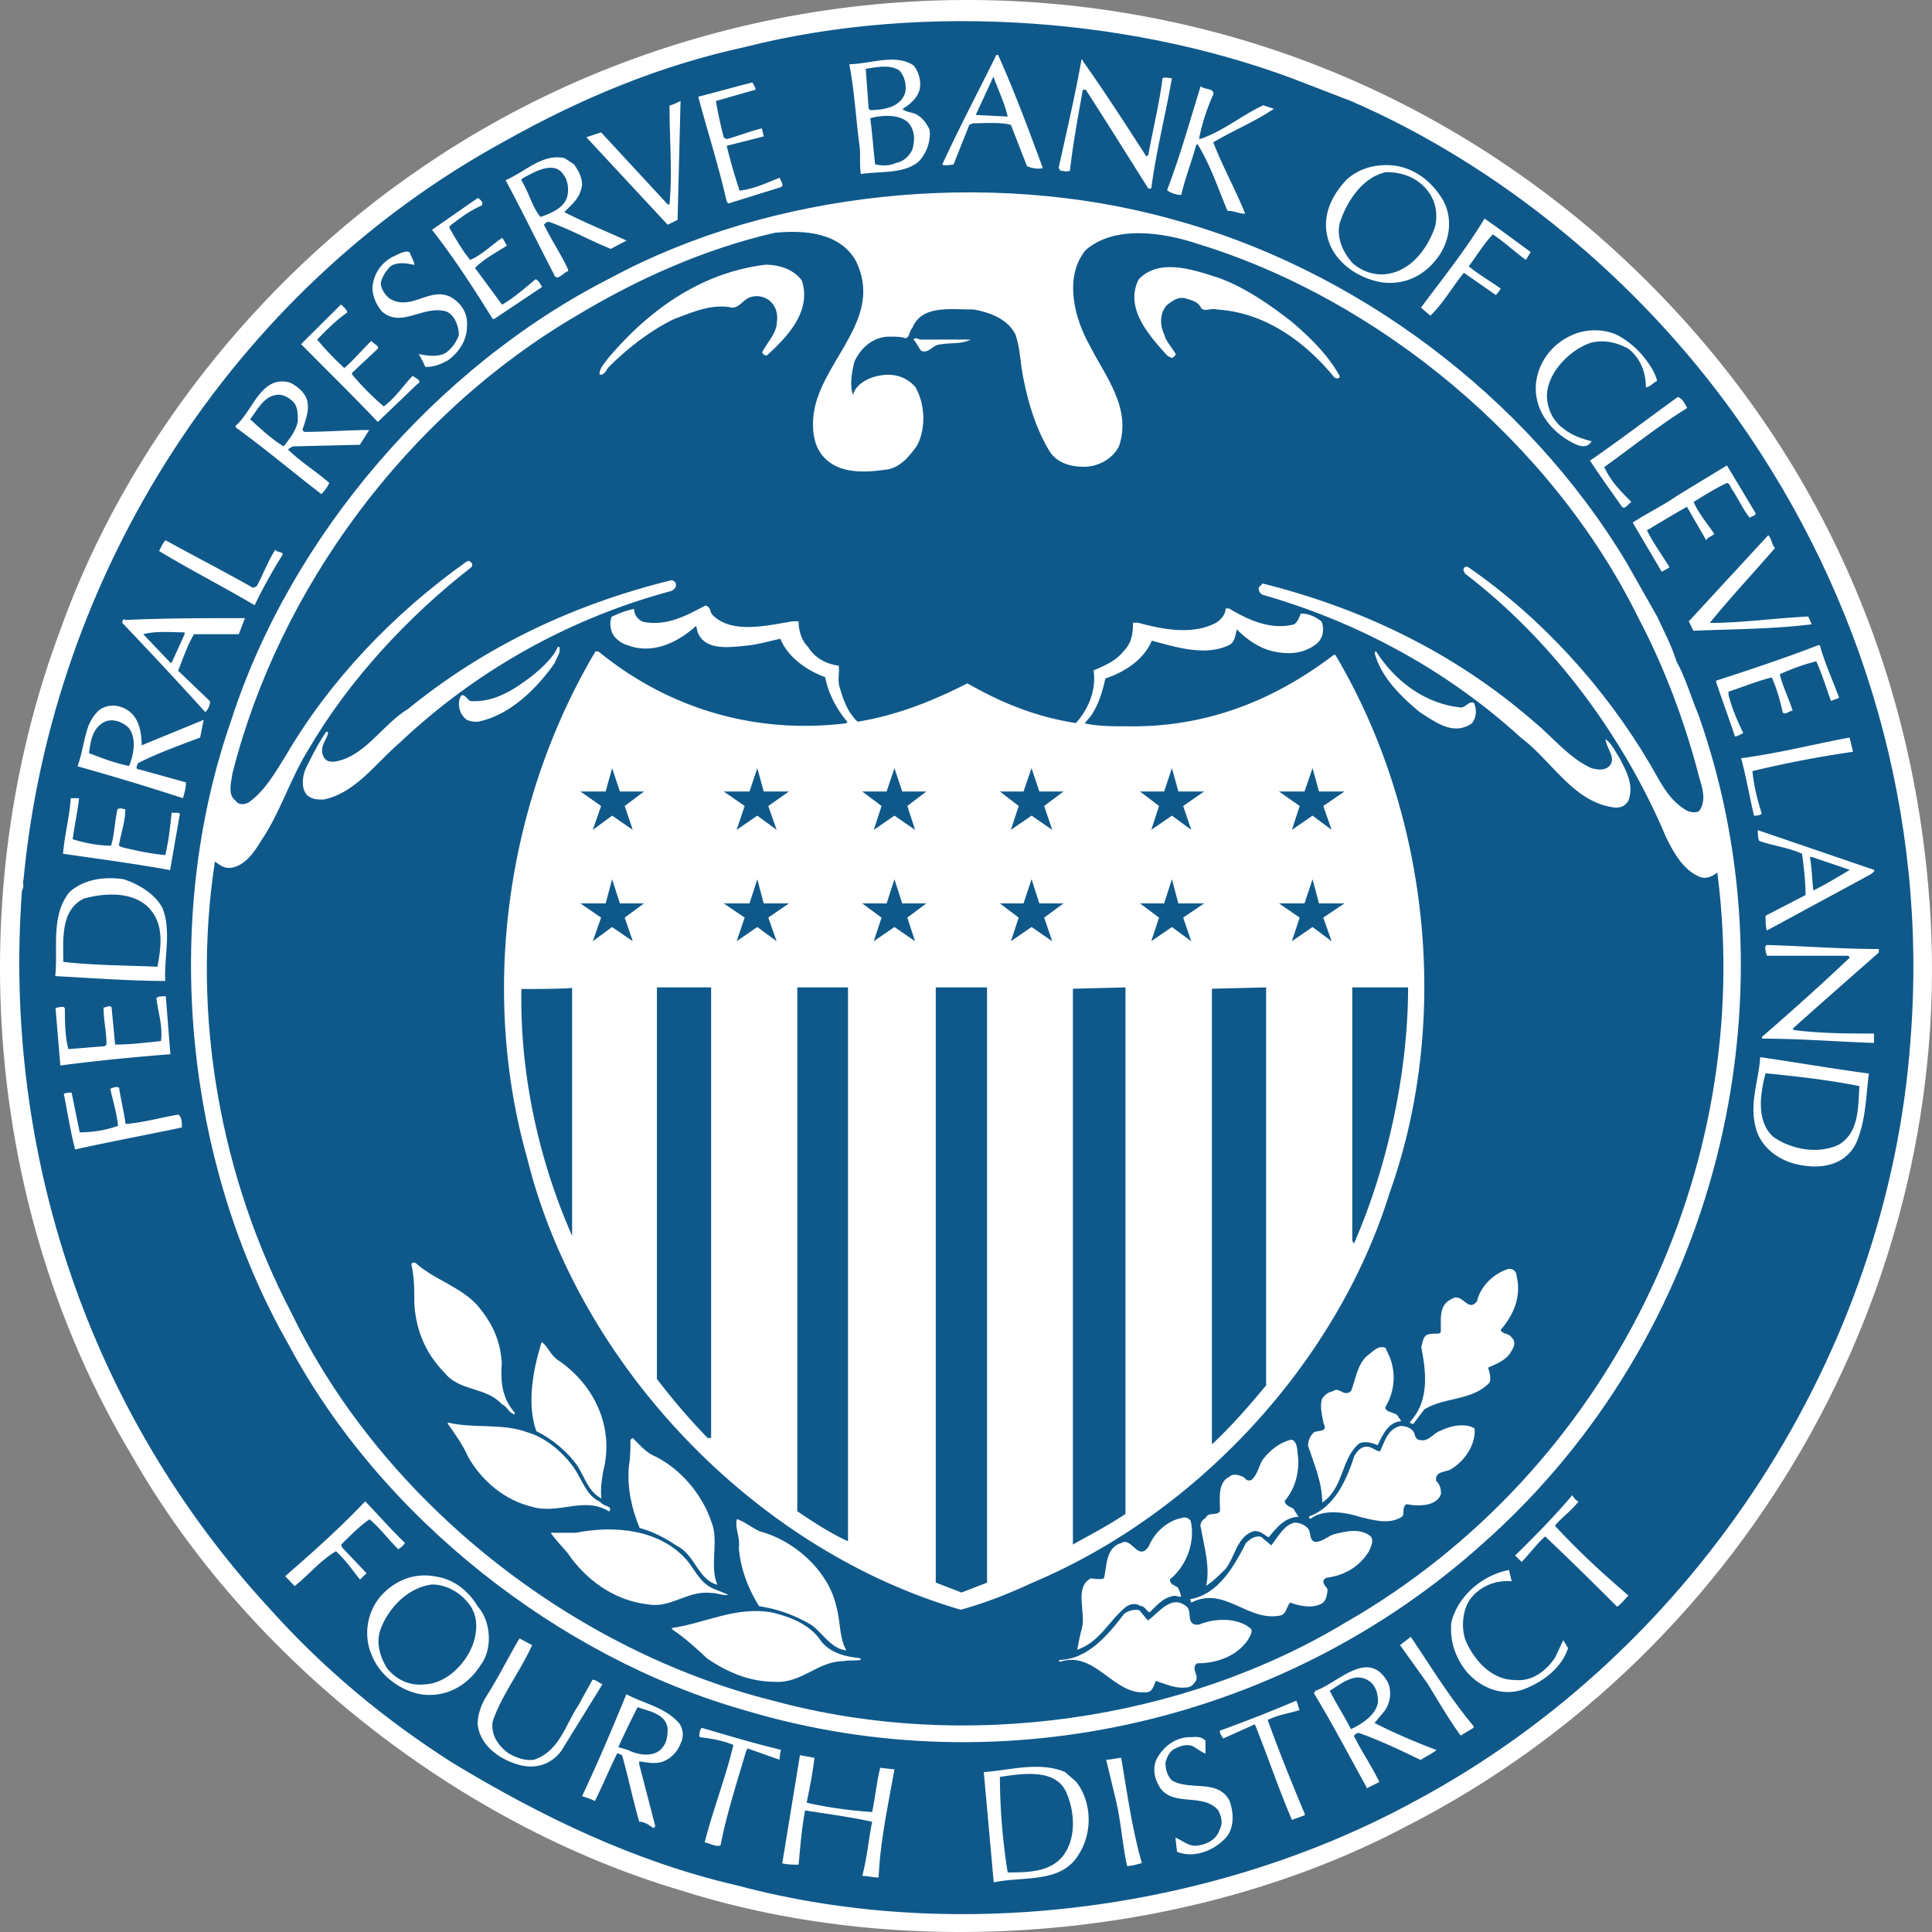 <svg xmlns="http://www.w3.org/2000/svg" fill="none" viewBox="0 0 160 160"><rect x="0" y="0" width="160" height="160" fill="#808080" stroke="none"/><path fill="#fff" fill-rule="evenodd" d="M131.792 19.032c16.669 14.335 26.048 33.314 27.893 54.294 2.889 31.648-14.291 63.273-43.473 78.052-17.313 9.09-40.65 11.312-59.964 5.134-18.202-5.423-35.805-19.113-45.428-36.137C-1.228 100.218-3.295 74.26 5.018 52.102c5.378-15.024 16.246-28.891 29.715-38.092C52.292 1.875 75.14-3.014 97.343 1.875c12.646 2.778 24.292 8.557 34.449 17.157" clip-rule="evenodd"/><path fill="#0F598A" fill-rule="evenodd" d="M111.878 8.365c12.402 5.378 23.893 14.868 31.96 26.247 10.535 14.868 15.847 32.958 14.38 51.538-1.845 25.713-17.558 50.471-41.072 63.028-16.114 8.801-37.383 11.979-56.142 6.956-8.445-1.956-16.113-5.667-23.514-10.134-5.556-3.534-10.69-7.779-15.18-12.802C7.375 116.997.218 95.506 1.818 73.748c.245-.4 0-.533.134-.933 2.378-25.18 17.18-48.76 39.872-61.139 6.379-3.578 12.824-6.245 19.847-7.778 15.069-3.823 32.894-2.4 46.74 3.133z" clip-rule="evenodd"/><path fill="#fff" fill-rule="evenodd" d="M137.237 51.058c.534 1.177 1.178 2.355 1.601 3.711.777 1.422 1.178 2.89 1.844 4.49 8.335 23.713 1.467 51.426-17.847 68.539-16.113 14.512-39.472 20.335-61.142 13.846-15.357-4.356-30.137-15.935-37.805-30.314-8.579-15.024-10.58-34.959-4.734-51.694 4.89-15.157 16.891-29.247 31.427-36.625 13.224-7.134 31.182-9.09 46.362-4.89 15.18 4.067 29.448 14.624 37.761 28.47z" clip-rule="evenodd"/><path fill="#0F598A" fill-rule="evenodd" d="M70.895 21.633c2.244 4.644-2.49 7.934-3.423 12.134-.244 1.178-.244 2.778.533 3.823 1.178 1.6 3.312 1.6 5.312 1.31 1.178-.11 1.956-1.066 2.6-1.955.823-1.467.667-3.578-.11-4.89-.8-.933-1.979-1.177-3.045-.933-.934.156-2 .823-2.112 1.6-.289-.777-.133-1.822.111-2.778.534-1.177 1.6-2.066 2.89-2.066.533 0 .933 0 1.355.133.378-.133.245-.534.534-.822.778-1.956 3.133-1.556 5.134-1.556 1.311.244 2.778.778 3.422 2.067.4 1.178.4 2.4.645 3.578.4 2.067 1.067 4.311 2.245 6.2.644.89 1.711 1.178 2.778 1.178 1.178 0 2.378-.644 2.912-1.71 1.066-3.179-1.178-5.824-2.49-8.446-1.178-2.111-2.111-5.534-.289-7.779 2.4-2.111 6.49-1.466 9.268-.533 15.069 4.6 29.316 16.446 36.45 30.847 2.245 4.245 3.956 8.846 5.134 13.446.289.933.533 1.822 0 2.645-.245.244-.778.133-1.067 0-1.6-.934-2.245-2.534-3.022-3.823-3.712-6.312-8.98-12.134-15.069-16.335-.289-.133-.4.134-.4.245l.133.289c7.423 5.667 13.224 13.69 16.669 21.868.645 1.311 1.467 2.778 2.889 3.29.534.133.934-.112 1.356-.4v.133c3.134 24.513-8.979 49.449-30.782 61.961-13.358 8.068-31.427 10.846-47.429 6.49-16.491-4.112-32.249-16.335-39.872-32.07-5.846-11.201-8.335-24.491-6.357-37.426.4.29.69.534 1.223.534 1.178-.112 1.956-1.178 2.6-2.245 1.6-2.356 2.4-5.134 3.956-7.623 3.312-5.667 8.201-10.957 13.469-15.046.155-.289 0-.4-.245-.533l-.244.133c-5.957 4.245-11.269 9.779-14.936 16.09-.822 1.312-1.711 2.89-3.067 3.823-.244.111-.778.245-1.022-.155-.69-.49-.4-1.423-.29-2.245 3.846-15.268 14.403-29.67 28.538-37.96 5.023-3.022 10.58-5.51 16.38-6.844 2.534-.245 5.423 0 6.735 2.356" clip-rule="evenodd"/><path fill="#fff" fill-rule="evenodd" d="M82.652 4.542c1.356 3 2.534 6.2 3.712 9.379-.4.11-.934 0-1.312-.156l-1.333-3.422c-.912-.245-2.134-.134-3.156-.134l-.29.134-1.31 3.289c-.29 0-.645.133-.934 0 1.467-3.178 3.067-6.2 4.49-9.09zm-6.979.889c.4.533.534 1.067.534 1.6 0 .934-.823 1.6-1.467 2 .289.245.644.245 1.067.4.533.245.933.778 1.177 1.312.112.933-.244 1.955-.91 2.644-1.223 1.023-3.068.778-4.78 1.023-.133-.778 0-1.712-.133-2.49-.289-2.244-.4-4.355-.822-6.6 1.734-.022 3.845-.911 5.334.111m14.002-.378c1.845 2.6 3.556 5.267 5.268 7.912l.155-.133c.378-2.112.911-4.223 1.178-6.356.245-.112.534 0 .778 0-.533 3.067-1.311 6.067-1.711 9.134h-.245c-1.756-2.778-3.467-5.534-5.178-8.179h-.245c-.4 2.245-.822 4.49-1.067 6.712-.289.111-.533 0-.778 0l-.155-.245c.644-2.933 1.356-5.956 1.867-8.845 0-.155.133-.155.133 0M62.56 7.298v.133l-3.267.934c.133.889.378 1.955.645 3.022l.244.133c.933-.244 1.89-.644 2.912-.888l.155.666-3.067.778a47 47 0 0 0 1.067 3.712c1.178-.134 2.245-.645 3.311-1.067.111.244.4.666.112.778l-4.357 1.355-.133-.155c-.645-2.89-1.578-5.779-2.356-8.69 1.6-.4 3.023-.822 4.49-1.178zm37.917.533a16.8 16.8 0 0 0-1.178 3.667h.133c1.867-.644 3.423-1.955 5.179-2.778l.889.29c-1.578 1.066-3.423 1.822-5.023 2.777.822 2.111 1.867 3.956 2.644 5.912-.533 0-.933-.245-1.466-.245-.778-1.844-1.423-3.822-2.49-5.533l-.11.11c-.4 1.467-.934 2.779-1.223 4.112-.378 0-.911-.155-1.178-.4 1.067-2.778 1.867-5.667 2.778-8.6.289.288 1.178.155 1.045.688M56.115 18.21l-.823.4-6.734-7.245 1.223-.4 5.511 5.956h.156c.245-2.778 0-5.134 0-8.179.378-.11.645-.244.911-.377zm-8.579-4.6c.378.533.667 1.066.667 1.71-.134 1.068-.823 1.579-1.467 2.246 1.6.822 3.422 1.577 5.156 2.355l-1.311.69c-1.712-.69-3.312-1.6-5.134-2.245-.134 0-.29.11-.4.244.644 1.311 1.467 2.534 2 3.712v.133c-.4.111-.934.933-1.178.244-1.356-2.6-2.645-5.267-4-7.778 1.6-.667 3.066-2.245 4.889-1.823zm71.854 2.778c.934 1.466.778 3.422-.289 4.889-1.022 1.422-2.622 2.356-4.622 2.111-1.845-.289-3.668-1.466-4.357-3.178-.777-2 0-3.822 1.356-5.29 1.067-1.021 2.645-1.421 4.201-1.177 1.467.267 2.778 1.178 3.711 2.645m-79.522.644c-.933.4-1.845 1.067-2.645 1.711v.134c.534.933 1.067 1.867 1.712 2.644.933-.377 1.711-1.177 2.644-1.822.134.133.245.4.4.645-.822.533-1.866 1.066-2.644 1.844l2.244 3.045c.934-.534 1.845-1.334 2.779-2.111.244.11.4.4.533.644l-3.956 2.645h-.133c-1.578-2.534-3.179-5.023-5.023-7.379l3.8-2.644c.156.11.534.4.29.644m86.9 3.845-.4.644c-.911-.644-1.711-1.422-2.733-2.11-.689.688-1.334 1.755-2.001 2.644.778.644 1.712 1.178 2.645 1.844-.156.29-.289.4-.4.534l-2.645-1.845c-.889 1.067-1.711 2.534-2.778 3.556l-.778-.667c1.845-2.489 3.667-4.733 5.268-7.378 1.333.933 2.511 1.822 3.822 2.778m-92.857 0c.155.4.4.778.4 1.067-.534-.134-1.467-.29-2 .133-.378.4-.645.822-.778 1.333 0 .49.4 1.178.933 1.423 1.711.822 3.134-1.067 4.845-.245.934.534 1.467 1.423 1.356 2.49 0 1.066-.645 2.11-1.6 2.778-.534.288-1.067.533-1.845.533-.156-.4-.4-.778-.533-1.067.644.134 1.578.289 2.244-.111a3.06 3.06 0 0 0 1.067-1.467c0-.778-.4-1.711-1.067-1.956-1.889-.533-3.711 1.423-5.311 0-.534-.644-.778-1.355-.778-2 .11-1.178.777-2.111 1.844-2.6.445-.2.845-.444 1.223-.311m32.493 2.356c.823 2.533-1.178 4.645-2.89 6.2-.133 0-.244 0-.4-.244.4-.823 1.223-1.6 1.223-2.534.111-.778-.155-1.422-.689-1.822-.378-.245-.889-.4-1.422-.245-.645.134-.934.89-1.6.89-1.712-.356-3.312.4-4.779.933-1.956.933-3.956 2.489-5.512 4.067-.155.289-.4.644-.689.533 0-.533.4-.889.69-1.311 3.422-4.067 7.756-7.134 13.068-7.778 1.156 0 2.333.4 3 1.31m40.584 3.423c1.578 1.356 3.022 2.778 3.956 4.49 0 .288-.289.155-.4.155-2.489-3.045-5.801-5.423-9.757-5.667-.534-.156-1.067.244-1.334-.156-.244-.533-.91-.644-1.311-.777-.644-.134-1.067.244-1.467.533-.644.644-.644 1.711-.244 2.489.11.533.644 1.067.933 1.6 0 .134-.289.4-.4.29l-.289-.156c-1.556-1.712-3.556-3.956-2.378-6.312 1.711-1.823 4.623-.778 6.623-.133 2.089.755 4.067 2.089 6.068 3.644m-78.234-.778c-.933.667-1.578 1.312-2.489 2.245.645.778 1.423 1.6 2.245 2.356.778-.645 1.556-1.6 2.245-2.245.244.29.644.4.533.645l-2.134 2v.133a22.7 22.7 0 0 0 2.623 2.645c.934-.667 1.6-1.711 2.4-2.534.134.156.89.4.378.69l-3.267 3.133c-2.134-2.245-4.245-4.312-6.356-6.445l3.311-3.29c.111.134.511.423.511.667m107.66 4.067c.4.534.689 1.067.822 1.6-.289.134-.644.534-.933.534 0-1.178-.4-2.356-1.423-3.178-.933-.534-2-.778-3.067-.534-1.711.534-3.422 2.29-3.667 3.979-.155 1.022.245 2.355 1.311 3.133.645.534 1.423.823 2.356 1.067-.4.645-1.066.4-1.6.111-1.711-.889-3.134-2.6-3.023-4.734.112-1.71 1.178-3.289 2.779-4.067 1.311-.689 3.156-.689 4.378.134a7 7 0 0 1 2.067 1.955m-56.141-1.822h.11c-.777.4-1.71.244-2.488.4-.645 0-.934.778-1.6.534-.245-.29-.4-.69-.645-.934.133-.244.4 0 .645 0zm-54.941 4.756c.4.889 0 1.822-.29 2.734l.156.155c1.845 0 3.667-.155 5.379-.155l-.778 1.222-5.556.133-.4.245c1.066 1.067 2.4 1.867 3.422 2.778-.11.289-.377.644-.644.933-2.378-1.822-4.734-3.822-7.112-5.534v-.133c1.422-1.178 2.089-4.223 4.49-3.578.555.267 1.044.667 1.333 1.2m114.394.912c-2.379 1.466-4.623 3.288-6.868 4.889.533 1.177 1.311 1.955 2.245 2.889-.245.133-.534.666-.778.4-.934-1.334-1.889-2.645-2.645-3.823 2.489-1.711 4.89-3.556 7.268-5.267.4.133.533.489.778.911m5.667 8.712c0 .245-.378.245-.489.378-.533-.645-.933-1.556-1.467-2.356-.111-.11-.111-.4-.4-.533-.889.4-1.956 1.067-2.778 1.578.4.933 1.067 1.711 1.711 2.644-.244.245-.533.245-.666.534l-1.601-2.778c-1.178.666-2.244 1.311-3.311 1.955.533 1.067 1.222 2 1.867 3.045-.156.134-.4.245-.645.378l-2.4-4.067c1.178-.778 2.534-1.422 3.712-2.245l4.089-2.489zm1.6 2.889c-1.844 2.134-3.667 4.067-5.4 6.2 2.622 0 5.4-.4 8.156-.533l.289.645c-3.178.4-6.623.4-9.801.533l-.378-.777 6.579-7.134c.289.288.289.777.555 1.066m-126.04 3.29.29-.112c.533-.933.888-2 1.555-3.044.156.289.822.11.533.533a42 42 0 0 0-2.244 4.067c-2.623-1.556-5.268-2.89-7.913-4.49.134-.244.29-.644.534-.888 2.356 1.289 4.89 2.6 7.245 3.933m35.028-.266c0 .289-.156.4-.4.533a52.54 52.54 0 0 0-22.448 12.535c-2 1.711-3.712 4.2-6.334 4.733-.534 0-.934 0-1.356-.355-.534-.533-.4-1.6-.111-2.245.533-1.066 1.067-2.133 1.711-3.044l.133.11c-.133.645-.777 1.178-.377 2 .244.4.488.4.889.4 2.533-.4 3.956-3.066 6.09-4.355 6.49-5.29 13.868-8.712 21.802-10.668.111-.022.4.111.4.356m71.211 11.49c1.422 1.178 2.778 2.889 4.6 3.711.4.111 1.067.245 1.467-.155.667-.645-.289-1.6-.289-2.245.534.4.822 1.067 1.178 1.6.533 1.067 1.222 2.245.689 3.534-.289.4-.533.533-1.067.533-3.422-.378-5.178-3.8-7.801-5.778-6.201-5.667-13.624-9.623-21.403-11.846-.289-.133-.4-.533-.289-.644l.289-.29c8.335 2.09 16.002 5.78 22.626 11.58" clip-rule="evenodd"/><path fill="#fff" fill-rule="evenodd" d="M59.004 50.924c1.578 1.6 4.49.89 6.601.534h.533c0 .777.245 1.6.778 2.11.534.89 1.467 1.423 2.534 1.557.111.533-.133 1.222.111 1.866.245.89.667 2.067 1.467 2.778 3.267-.533 6.2-1.71 9.09-3.178 2.778 1.6 5.668 2.778 8.98 3.29 1.066-1.178 1.71-2.779 1.466-4.356.911-.4 1.845-.778 2.49-1.6.644-.645.777-1.423.777-2.356h.4c2 .533 4.49 1.066 6.49 0 .378-.245.778-.667.778-1.178h.289c1.556.933 3.423 1.822 5.401 1.311.289-.244.4-.533.533-.889.667 0 1.178.244 1.711.645.289.644.112 1.422-.377 1.844-1.067.822-2.245.934-3.601.645-1.067-.245-2.111-.89-3.023-1.823-.133.4-.133 1.067-.666 1.311-2 .934-4.356.156-6.379-.377-.644 1.555-2.245 2.6-3.845 3.133-.244 1.067-.533 2.112-1.178 3.067l-.533.645c1.066.244 2.245.244 3.311.244 6.624.156 12.291-2.089 17.314-5.911h.133c7.668 12.912 9.668 30.069 4.49 44.56-4.334 13.978-15.847 26.491-29.56 32.269-2 .933-4 1.711-5.956 2.245-17.18-5.001-31.716-20.402-35.917-37.448-3.956-13.98-1.6-29.67 5.668-41.915h.244c5.668 4.645 12.824 6.89 20.492 5.956l.133-.111c-.91-1.067-1.6-2.4-1.844-3.712-1.467-.533-3.067-1.6-3.712-3.178-.778.156-1.578.4-2.49.533-1.6.156-3.71.534-4.355-1.066l-.134-.534c-1.467 1.334-3.578 2.4-5.667 1.6-.534-.133-1.223-.666-1.334-1.177a1.8 1.8 0 0 1 0-1.178c.534-.245 1.178-.534 1.867-.645 0 .534.378.934.778 1.067 1.956.378 3.556-.533 5.134-1.356.467.134.334.511.578.778m-39.228 1.6h-3.711c-.534.89-.89 1.956-1.312 3.023l2.645 2.533c0 .245-.133.667-.4.89a373 373 0 0 0-6.867-7.38c0-.244.133-.4.244-.244 3.312-.155 6.734-.155 9.913-.155zm130.93.889c.4 1.467 1.067 2.934 1.6 4.356-.155.134-.4.134-.667.29-.4-1.068-.689-2.112-1.222-3.29-1.022.244-2.089.645-3.023 1.067.245 1.022.778 2.089 1.067 3.022-.289 0-.644.4-.822.134-.245-1.067-.489-1.956-.911-2.89-1.178.29-2.356.778-3.579 1.178v.29c.289 1.066.689 2.066 1.223 3.133-.289.155-.534.289-.689.289-.534-1.6-1.067-3.045-1.556-4.49v-.133c2.889-.933 5.667-1.867 8.446-2.934h.133zm-104.393.156c.156.533-.244.889-.355 1.311-1.467 2.111-3.712 4.356-6.379 4.89-.355 0-.889 0-1.178-.4-.378-.4-.533-1.178-.244-1.712.244-.289.533.245.778.4 2 .133 3.6-.933 5.023-2 .822-.645 1.867-1.6 2.244-2.49zm67.654.378c1.601 2.533 4.134 4.356 7.024 4.645.377 0 .644-.534 1.066-.4.245.533.245 1.177-.155 1.71-1.556 1.067-3.023-.11-4.334-.933-1.578-1.31-3.178-2.889-3.712-4.845-.022-.177.111-.177.111-.177M11.042 59.236c.533.645.689 1.6.689 2.49l5.134-2.112-.29 1.467c-1.71.644-3.555 1.31-5.133 2.111-.133.244-.245.533.111.533l3.845 1.067c0 .534-.133.89-.245 1.311A218 218 0 0 0 6.42 63.46c.4-1.067.533-2.356.933-3.423.245-.533.645-1.178 1.178-1.422.956-.422 1.978-.022 2.512.622m142.419 3.022q-4.167.6-8.335 1.6c.112 1.178.4 2.355.778 3.533-.244.156-.355.156-.644.156-.378-1.6-.645-3.178-1.067-4.756 3.067-.4 6.09-1.178 8.979-1.711zM6.552 66.081c-.133 1.178-.378 2.245-.533 3.423.933.289 2.111.533 3.178.533.29-.933.29-1.956.534-3.023.289-.155.4 0 .644 0 0 1.067-.355 1.956-.533 3.023l.289.133c1.178.29 2.378.534 3.556.645.289-1.178.4-2.356.533-3.534.133.111.822-.133.645.29l-.778 4.488c-2.912-.533-5.957-.933-8.868-1.355.133-1.578.533-3 .644-4.6h.69zm148.643 5.956c.112.134-.133.245-.288.378l-8.579 4.645c-.112-.289-.112-.822-.112-1.222l3.312-1.712c0-1.066-.133-2.244-.289-3.422-1.178-.534-2.378-.645-3.556-1.067-.111-.244-.111-.644-.111-.889zM13.442 75.17c.778 1.89.133 4.112.245 6.068-2.912 0-6.09-.244-9.113-.4.245-2.245-.4-5 1.178-6.956 1.178-1.067 2.89-1.311 4.49-1.067 1.222.4 2.556 1.178 3.2 2.356m142.154 3.422v.29c-2.401 2.11-4.779 4.2-7.135 6.311l.111.111c2.245.289 4.49.29 6.623.29v.777c-3.178-.111-6.089-.356-9.268-.356v-.155a217 217 0 0 0 7.268-6.556l-.133-.156h-6.734c-.112-.378-.245-.778 0-.889 3.067.089 6.089.333 9.268.333M14.11 87.305c-3.067.245-6.09.534-9.113.934l-.4-4.779c.245 0 .778-.244.778.134 0 .933 0 2.245.29 3.29l3.022-.245.133-.134c0-1.066-.244-2-.244-3.067.244 0 .533-.244.666 0l.29 3.067c1.31 0 2.489-.155 3.8-.289.155-1.31-.245-2.355-.378-3.555.111-.156.533-.156.778-.156zm140.663 1.601c-.244 1.822-.244 3.955-1.067 5.778-.778 1.6-2.489 2.133-4.334 1.844-1.866-.244-3.6-1.422-4-3.267-.489-2 .289-3.822.4-5.711 2.934.422 5.979.955 9.001 1.356M9.864 90.083c.155 1.067.4 1.956.533 3 1.467-.11 2.912-.533 4.379-.777.289.244.289.644.289 1.067-3.067.644-5.957 1.177-8.846 1.822-.4-1.578-.645-3.178-.934-4.6.134-.112.534-.112.645-.112l.667 3.29a9.4 9.4 0 0 0 3.178-.534c-.111-1.067-.4-2-.645-3.067.2-.089.49-.222.734-.089m120.861 34.27c-.644.823-1.422 1.334-1.955 2 1.955 2.112 3.956 3.956 6.089 5.779-.289.289-.533.644-.933.933-2-2-3.845-3.822-5.957-5.823-.644.534-1.311 1.467-1.955 2.112l-.534-.534c1.6-1.578 3.156-3.133 4.734-5 .156.289.267.4.511.533m-97.191 3.423c-.156.289-.4.4-.533.533-.823-.778-1.467-1.711-2.4-2.489-.779.533-1.557 1.311-2.357 2.111l.111.245 2 2.111c-.11.133-.288.245-.533.533-.666-.822-1.178-1.6-2-2.355-1.311.778-2.245 1.955-3.423 2.889l-.778-.822c2.245-1.956 4.623-4.067 6.624-6.201 1.155 1.2 2.067 2.267 3.289 3.445m91.657 3.178c-1.311-.111-2.622.4-3.422 1.467-.645.889-.778 2.355-.401 3.422.689 1.6 2.112 3.289 4.112 3.289 1.311.134 2.489-.644 3.312-1.866l.666-1.423c.112.134.245.4.401.645-.534 1.711-2.245 2.889-3.712 3.422-1.845.645-3.712-.244-4.779-1.578-.889-1.178-1.311-2.489-1.177-3.956.533-2.244 2.644-3.956 4.778-4.356zm-85.611 2.111c1.066 1.178 1.221 3.423.288 4.734-1.067 1.711-2.778 2.778-4.89 2.533-1.844-.288-3.556-1.6-4.2-3.289-.69-1.6-.4-3.533.778-4.889 1.178-1.289 2.778-1.956 4.623-1.578 1.444.244 2.622 1.178 3.4 2.489m82.456 9.89v.133l-1.067.645c-1.066-1.467-1.867-2.889-2.778-4.356l-2.245-3.134.889-.689c1.623 2.4 3.201 5.001 5.201 7.401m-77.966-6.712c-1.023 2.245-2.49 4.067-3.268 6.312-.155 1.067.378 1.956 1.312 2.645.644.377 1.422.644 2.111.533 2.09-.689 2.623-2.934 3.667-4.489l1.178-2.134c.29 0 .534.245.823.378l-3.423 5.534c-.822 1.067-2 1.467-3.312 1.178-1.6-.378-3.422-1.556-3.6-3.423 0-.778.289-1.556.689-2.245 1.022-1.577 1.845-3.289 2.778-4.844zm70.832 3.023c.4.778.244 1.822-.289 2.489l-.778.933c1.6.823 3.423 1.6 5.134 2.245-.355.289-.889.533-1.311.822-1.712-.822-3.312-1.6-5.134-2.244-.156 0-.289.111-.4.244.644 1.311 1.467 2.489 2.111 3.823l-1.067.533V148c-1.467-2.645-2.778-5.178-4.356-7.779l.134-.2c1.866-.644 4.356-3.533 5.956-.755m-58.675 3.422c.4.534.4 1.178.133 1.712a2.55 2.55 0 0 1-1.178 1.355c-.644.378-1.422.245-2.244.111v.245l1.333 5.134-.155.155c-.378-.289-.778-.533-1.178-.533-.534-1.867-.912-3.712-1.423-5.534-.155 0-.289-.133-.4-.133-.644 1.311-1.178 2.6-1.845 3.956-.288-.156-.689-.289-1.066-.401 1.31-2.778 2.489-5.556 3.667-8.445 1.467.778 3.178 1.067 4.356 2.378m51.407-1.067c-.933.289-1.844.401-2.645.823.934 2.6 2.001 5.245 3.068 7.778v.111l-1.067.378c-1.067-2.489-2.001-5.267-3.067-7.912l-2.623 1.178c-.156-.244-.289-.489-.289-.644 2.134-.778 4.245-1.6 6.334-2.489.156.244.156.533.289.777m-42.961 3.29c0 .111-.111.4-.111.822l-2.645-.933-.134.244c-.778 2.645-1.6 5.178-2.111 7.779-.378.155-.778-.134-1.311-.245.666-2.645 1.711-5.289 2.378-8.067-.89-.378-1.845-.534-2.778-.645-.112-.244 0-.533.133-.778 2.222.645 4.334 1.289 6.579 1.823m35.16-.756v1.067c-.4-.156-.667-.4-.933-.534-.378-.289-1.067-.155-1.556.112-.4.133-.69.644-.823 1.177 0 .534.134 1.067.534 1.467 1.467.889 3.845-.155 4.778 1.711.378 1.067.378 2.356-.4 3.134-1.067 1.067-2.645 1.6-3.956 1.067l-.133-1.178c.667.289 1.178.822 1.956.644.778-.133 1.467-.533 1.711-1.311.289-.533.133-1.067-.111-1.578-1.311-1.578-4.09-.111-5.023-2.244-.289-.534-.4-1.312-.111-1.956.533-1.067 1.578-1.867 2.778-1.867.356 0 .889-.133 1.29.289m-32.383 1.422c-.134 1.178-.378 2.401-.645 3.712 1.711.4 3.556.644 5.423.778.245-1.178.378-2.489.667-3.667l1.178.133c-.533 3-1.178 5.956-1.311 8.956-.4 0-.934-.133-1.356-.133.4-1.467.533-3.067.822-4.489-1.867-.4-3.712-.645-5.556-.934-.29 1.578-.4 3.045-.534 4.49-.4 0-.933 0-1.355-.111l1.466-8.957zm25.403 0c.49 2.89.912 5.956 1.712 8.712-.4.111-.823.245-1.223.245-.378-1.711-.489-3.534-.911-5.378l-.822-3.423c.422 0 .955-.156 1.244-.156m-3.711 2.001c1.311 1.711 1.311 4.2.244 5.911-1.422 2.534-4.6 1.867-7.09 2.4l-.822-9.134c2.111-.133 4.6-.911 6.734 0zm-54.719-42.982c1.6 1.422 3.712 1.956 5.134 3.533 1.222 1.467 1.889 2.89 2 4.779-.111 1.422 0 2.889 1.067 4.067 0 0 0 .289-.111.111-.4-.111-.533-.645-.934-.778-1.31-1.467-3.556-1.067-4.778-2.645-1.556-1.578-2.378-3.533-2.49-5.778 0-1.067 0-2.111-.244-3.178.111-.245.245-.111.356-.111m91.168 1.044c.4 1.6-.133 3.134-1.311 4.49.133.4.667.244.911.644.289.245.289.645 0 1.067-.378.778-1.178 1.067-1.956 1.422.134.4.245.823.134 1.223-1.467 1.555-3.712 1.177-5.423 2.244l-.889 1.178c-.156 0-.289 0-.289-.155 1.6-1.712 1.356-4.067.933-6.201.134-.378.134-.889.534-1.022.4-.156.778 0 1.067-.156.111-.778-.289-2.245.889-2.778.933-.644 1.355 1.178 2.133.156.289-1.223 1.334-2.245 2.534-2.645a.564.564 0 0 1 .733.533" clip-rule="evenodd"/><path fill="#0F598A" fill-rule="evenodd" d="M47.38 102.351c-2.778-6.311-4.334-13.445-4.2-20.446.133 0 4.2 0 4.2-.111zm11.513-20.579v37.314h-.289a53 53 0 0 1-4.2-4.889V81.772zm11.335 0h-4.2v43.381c1.31.889 2.777 1.845 4.2 2.489zm7.268 0h4.245v49.293l-2.112.822-2.133-.822zm15.713 0-4.356.11v46.027c1.467-.822 2.934-1.578 4.356-2.533V81.771m7.156 37.848c1.712-1.6 3.179-3.311 4.49-4.889V81.772l-4.49.11zm16.247-37.847c0 7-1.711 14.912-4.489 21.224l-.134-.245v-20.98z" clip-rule="evenodd"/><path fill="#fff" fill-rule="evenodd" stroke="#0F598A" stroke-miterlimit="11.474" stroke-width=".147" d="M46.313 112.619c3.067 2.111 4.645 5.667 3.712 9.245-.133.778-.244 1.578-.133 2.356-1.178-.534-1.467-1.711-2.112-2.756-.933-1.311-2.133-2.245-3.422-2.889-.823-2.245-.29-5.134.4-7.379l.11-.155c.556.378.8 1.2 1.445 1.578Z" clip-rule="evenodd"/><path fill="#fff" fill-rule="evenodd" stroke="#0F598A" stroke-miterlimit="11.474" stroke-width=".102" d="M115.145 112.374c.534 1.423.4 2.889-.378 4.201.112.4.778.289 1.067.689 0 .133.245.244.245.489-1.067 0-1.6 1.222-1.956 2-.533-.245-1.222-.4-1.6-.111-1.467 1.311-1.178 3.667-3.067 4.889 0-1.756-.645-3.178-1.178-4.778 0-.4.133-.778.4-1.067.244-.4 1.311 0 .889-.778-.111-.644-.356-1.467-.111-2.111.289-.4.533-.534.933-.645.533-.4.934.534 1.467 0 .356-.933.489-2.133 1.311-2.889.534-.4.934-.933 1.6-.689z" clip-rule="evenodd"/><path fill="#fff" fill-rule="evenodd" stroke="#0F598A" stroke-miterlimit="11.474" stroke-width=".147" d="M43.713 118.553c1.422.4 2.89 1.578 3.823 2.889.778 1.067 1.022 2.356 2.245 2.889.244.4 1.022.289.777.822l-.11.111c-2.001-1.311-4.135.245-6.38-.4-2.244-.533-4.2-2.111-5.378-4.2-.4-.933-1.067-1.867-1.711-2.778l.11-.156c2.135.534 4.49.023 6.624.823Z" clip-rule="evenodd"/><path fill="#fff" fill-rule="evenodd" stroke="#0F598A" stroke-miterlimit="11.474" stroke-width=".102" d="M122.169 118.264c.133 1.355-.823 2.778-2.001 3.467-.378.244-1.311.133-1.178.889.289.289.4.644.4 1.066-.111.534-.644.823-1.066.934-.534.133-1.178.133-1.845 0-.4.378 0 .778-.4 1.067-1.067.644-2.356.244-3.423 0-1.178-.4-3.067-.689-4.089.133-.156 0-.289-.133-.156-.289 2.111-.778 3.067-3.022 3.712-5 .244-.378.533-.778 1.067-.778.4 0 .644.289 1.066.4.378-.823.645-1.867 1.712-2.112.4 0 .778.112 1.067.401.244.244.111.777.644.777.645.111 1.067-.644 1.6-.777.756-.401 2.067-.689 2.89-.178Z" clip-rule="evenodd"/><path fill="#fff" fill-rule="evenodd" stroke="#0F598A" stroke-miterlimit="11.474" stroke-width=".147" d="M53.981 120.397c2.378 1.067 4.245 3.312 5.023 5.667.645 1.601-.244 3.712.534 5.29-1.845-.4-1.956-2.534-3.557-3.289-.933-.645-2-1.178-3.067-1.467-.644-1.578-1.067-3.289-.91-5.134.133-.778.133-1.422.133-2.245l.244-.244c.556.511.956 1.044 1.6 1.422Z" clip-rule="evenodd"/><path fill="#fff" fill-rule="evenodd" stroke="#0F598A" stroke-miterlimit="11.474" stroke-width=".102" d="M107.5 120.264c.244 1.467-.156 3.022-1.067 4.067.133.4.533.4.778.644.111.289.289.401.4.689-1.178 0-1.845.889-2.534 1.712-.355-.156-.644-.534-1.178-.534-1.422.378-1.555 2.112-2.378 3.134-.533.533-1.067 1.067-1.711 1.467.4-1.578-.133-3.289-.4-4.89-.133-.244 0-.644.4-.889.244-.533.933-.155 1.178-.533 0-.933-.245-2.4.822-2.889.245-.289.911-.156 1.311.111.112.244.401.244.534.133.533-.533.533-1.178.933-1.711.645-.778 1.312-1.311 2.245-1.578.511-.111.667.667.667 1.067Zm-8.846 5.667c.4 1.711-.289 3.712-1.711 4.889 0 .4.4.4.666.645.112.289.245.533.245.778-.133.155-.489-.134-.778 0-.778.155-1.311.822-1.845 1.333-.288 0-.4-.533-.822-.533-.378-.289-.889-.133-1.178.111-1.422 1.178-2.111 2.889-4.09 3.556.134-.667.245-1.311.4-1.845.379-1.311-.688-3.422.779-4.2.289 0 .778.133 1.066 0 .245-1.067.134-2.534 1.467-2.934.912-.533 1.423 1.578 2.245.289.489-1.178 1.556-2.111 2.734-2.356.289-.133.689.023.822.267Z" clip-rule="evenodd"/><path fill="#fff" fill-rule="evenodd" stroke="#0F598A" stroke-miterlimit="11.474" stroke-width=".147" d="M62.96 126.753c2.89.778 5.668 3.267 6.357 6.201.378 1.311.244 2.778.91 3.8-1.31 0-2.133-1.422-3.022-2.089a11.7 11.7 0 0 0-4.378-1.578c-.934-1.466-1.578-3.178-1.712-4.889.134-.933-.4-1.711-.133-2.489.69.222 1.334.755 1.978 1.044Z" clip-rule="evenodd"/><path fill="#fff" fill-rule="evenodd" stroke="#0F598A" stroke-miterlimit="11.474" stroke-width=".102" d="M108.278 126.465c.4.288.133 1.066.644 1.177.645 0 1.067-.533 1.6-.644.934-.245 2.245-.534 3.068.244.244.4 0 .823-.156 1.223-.778 1.311-2.089 2.067-3.556 2.244-.533.245 0 .645.111.889 0 .4-.111.934-.4 1.178-.778.534-1.956.289-2.734 0-.289.4-.289.934-.822 1.067-2.778.533-4.623-2.489-7.379-1.067-.133-.111-.133-.378-.133-.378 2.378-.4 3.667-2.778 4.623-4.644.4-.378.778-.645 1.311-.534l.822.689c.534-.689 1.067-1.711 1.956-1.867.4.022.8.178 1.045.423Z" clip-rule="evenodd"/><path fill="#fff" fill-rule="evenodd" stroke="#0F598A" stroke-miterlimit="11.474" stroke-width=".147" d="M56.893 129.109c.689.778 1.066 1.845 2.133 2.356l1.312.533c.155 0 .155.134 0 .134-.378.133-.89-.134-1.423-.134-2-.244-3.311 1.312-5.312.934-2.489-.289-4.734-1.712-6.334-3.823-.4-.644-1.178-1.333-1.711-2.111v-.133h2.111c3.29-.645 6.979-.267 9.224 2.244Z" clip-rule="evenodd"/><path fill="#fff" fill-rule="evenodd" stroke="#0F598A" stroke-miterlimit="11.474" stroke-width=".102" d="M98.365 133.065c.4.4-.111 1.578.934 1.422 1.178-.488 3.067-.644 4.245.289.377.245 0 .778-.156 1.067-.889 1.289-2.489 1.956-4.223 1.956-.533.4.245.933-.11 1.467-.156.244-.4.533-.823.533-.911.111-1.712-.289-2.49-.533-.155.4-.288.933-.822.933-2.778.245-4.2-3.467-7.112-2.533-.156 0-.156-.112-.156-.245 2.4 0 4.112-2.111 5.424-3.823.4-.288.933-.4 1.31-.288l.69.822c.911-.667 1.978-2.245 3.29-1.067Z" clip-rule="evenodd"/><path fill="#fff" fill-rule="evenodd" stroke="#0F598A" stroke-miterlimit="11.474" stroke-width=".147" d="M68.117 135.954c.822.934 2 1.178 3.067 1.289.133 0 .244.289.133.289-.533.111-.933 0-1.467.111-2.09 0-3.423 1.845-5.667 1.712-2.09 0-3.957-.778-5.668-1.956-.889-.822-1.845-1.711-2.89-2.4 0 0-.133-.112 0-.245 2.779-.4 5.268-1.822 8.335-1.289 1.534.378 3.245 1.022 4.157 2.489Z" clip-rule="evenodd"/><path fill="#0F598A" fill-rule="evenodd" d="M74.473 5.831c.378.4.533.933.533 1.467 0 .533-.289 1.067-.933 1.422-.534.29-1.311.4-2 .4l-.134-.11-.244-3.312c.8-.111 1.978-.4 2.778.133m8.979 3.823-2.645-.134 1.467-3.178c.378 1.09.911 2.134 1.178 3.312m-8.202.533c.534.667.534 1.467.29 2.245-.29.533-.69.933-1.356 1.066-.533.245-1.067.245-1.711.112-.134-1.178-.245-2.645-.4-3.823.933-.244 2.4-.378 3.178.4m-28.537 4.356c.288.378.4 1.067.288 1.6-.155 1.022-1.355 1.534-2.244 1.822-.69-.822-.934-2-1.6-3.066l.133-.134c.933-.51 2.667-1.556 3.423-.222m71.365 1.067c.778.889 1.022 1.956.778 3.133-.533 1.6-1.711 3.312-3.423 3.823-1.311.4-2.533 0-3.422-.778-.823-.933-1.334-2.111-1.067-3.29.533-1.71 1.845-3.822 3.845-4.244 1.289 0 2.467.422 3.289 1.356M24.266 33.256c.4.4.4 1.067.4 1.578-.111.778-.645 1.467-1.178 2.133-1.067-.644-1.89-1.466-2.778-2.244.533-.645 1.067-1.823 2.089-2 .533-.134 1.067.155 1.467.533m-8.979 19.268L14.22 54.88h-.111l-2.245-2.356c1.067-.289 2.245-.155 3.423-.155zm-4.601 7.779c.645.889.378 2.245 0 3.133-1.178-.244-2.245-.644-3.311-1.066.11-.89.244-2.09 1.31-2.6.645-.29 1.468 0 2.001.533m142.509 11.734c-.889.534-1.956 1.178-3.022 1.712-.112-.934-.112-1.867-.289-2.779h.155zM12.642 75.57c.934 1.312.667 3.023.4 4.49-2.534-.11-5.267-.11-7.801-.4 0-1.822-.244-4.311 1.711-5.245 2-.555 4.512-.555 5.69 1.156M153.995 89.95c-.133 1.711 0 3.823-1.711 4.845-1.711.822-3.956.4-5.423-.645-1.467-1.31-1.067-3.667-.645-5.267 2.645.267 5.268.556 7.779 1.067M38.912 132.932c.645.889.645 2.067.29 3.133-.534 1.601-2.134 3.312-3.957 3.423-1.333.156-2.4-.378-3.178-1.311-.667-1.067-.933-2.245-.534-3.289.645-1.712 2.245-3.423 4.246-3.667 1.2 0 2.378.666 3.133 1.711m74.678 6.445c.377.4.533.933.533 1.578-.156 1.066-1.356 1.844-2.245 2.244-.533-1.066-1.222-2.111-1.756-3.178 1.067-.644 2.245-1.711 3.468-.644m-58.298 3.822c0 .667-.11 1.178-.489 1.601-.688.777-2 .533-2.778.133l-.822-.245a94 94 0 0 1 1.6-3.311c.934.356 2.378.533 2.49 1.822m33.027 5.268c.688 1.6.822 3.711-.245 5.178-1.067 1.422-3.023 1.422-4.623 1.422a51 51 0 0 1-.645-7.912c1.712-.244 4.623-.778 5.512 1.312M51.336 65.548h2l-1.6 1.2.667 1.978-1.711-1.178-1.6 1.178.689-1.978-1.712-1.2h2.09l.533-1.934zm0 9.267h2l-1.6 1.178.667 1.956-1.711-1.178-1.6 1.178.689-1.956-1.712-1.178h2.09l.533-2zm11.914-9.267h2.088l-1.711 1.2.689 1.978-1.6-1.178-1.712 1.178.667-1.978-1.733-1.2h2.133l.645-1.934zm0 9.267h2.088l-1.711 1.178.689 1.956-1.6-1.178-1.712 1.178.667-1.956-1.733-1.178h2.133l.645-2zm11.468-9.267h2l-1.578 1.2.644 1.978-1.711-1.178-1.711 1.178.644-1.978-1.6-1.2h2.022l.645-1.934zm0 9.267h2l-1.578 1.178.644 1.956-1.711-1.178-1.711 1.178.644-1.956-1.6-1.178h2.022l.645-2zm11.357-9.267h2l-1.6 1.2.666 1.978-1.711-1.178-1.711 1.178.644-1.978-1.556-1.2h1.956l.667-1.934zm0 9.267h2l-1.6 1.178.666 1.956-1.711-1.178-1.711 1.178.644-1.956-1.556-1.178h1.956l.667-2zm11.512-9.267h2.134l-1.734 1.2.667 1.978-1.6-1.178-1.711 1.178.644-1.978-1.578-1.2h2l.645-1.934zm0 9.267h2.134l-1.734 1.178.667 1.956-1.6-1.178-1.711 1.178.644-1.956-1.578-1.178h2l.645-2zm11.646-9.267h2.112l-1.756 1.2.689 1.978-1.578-1.178-1.711 1.178.644-1.978-1.711-1.2h2.111l.667-1.934zm0 9.267h2.112l-1.756 1.178.689 1.956-1.578-1.178-1.711 1.178.644-1.956-1.711-1.178h2.111l.667-2z" clip-rule="evenodd"/></svg>